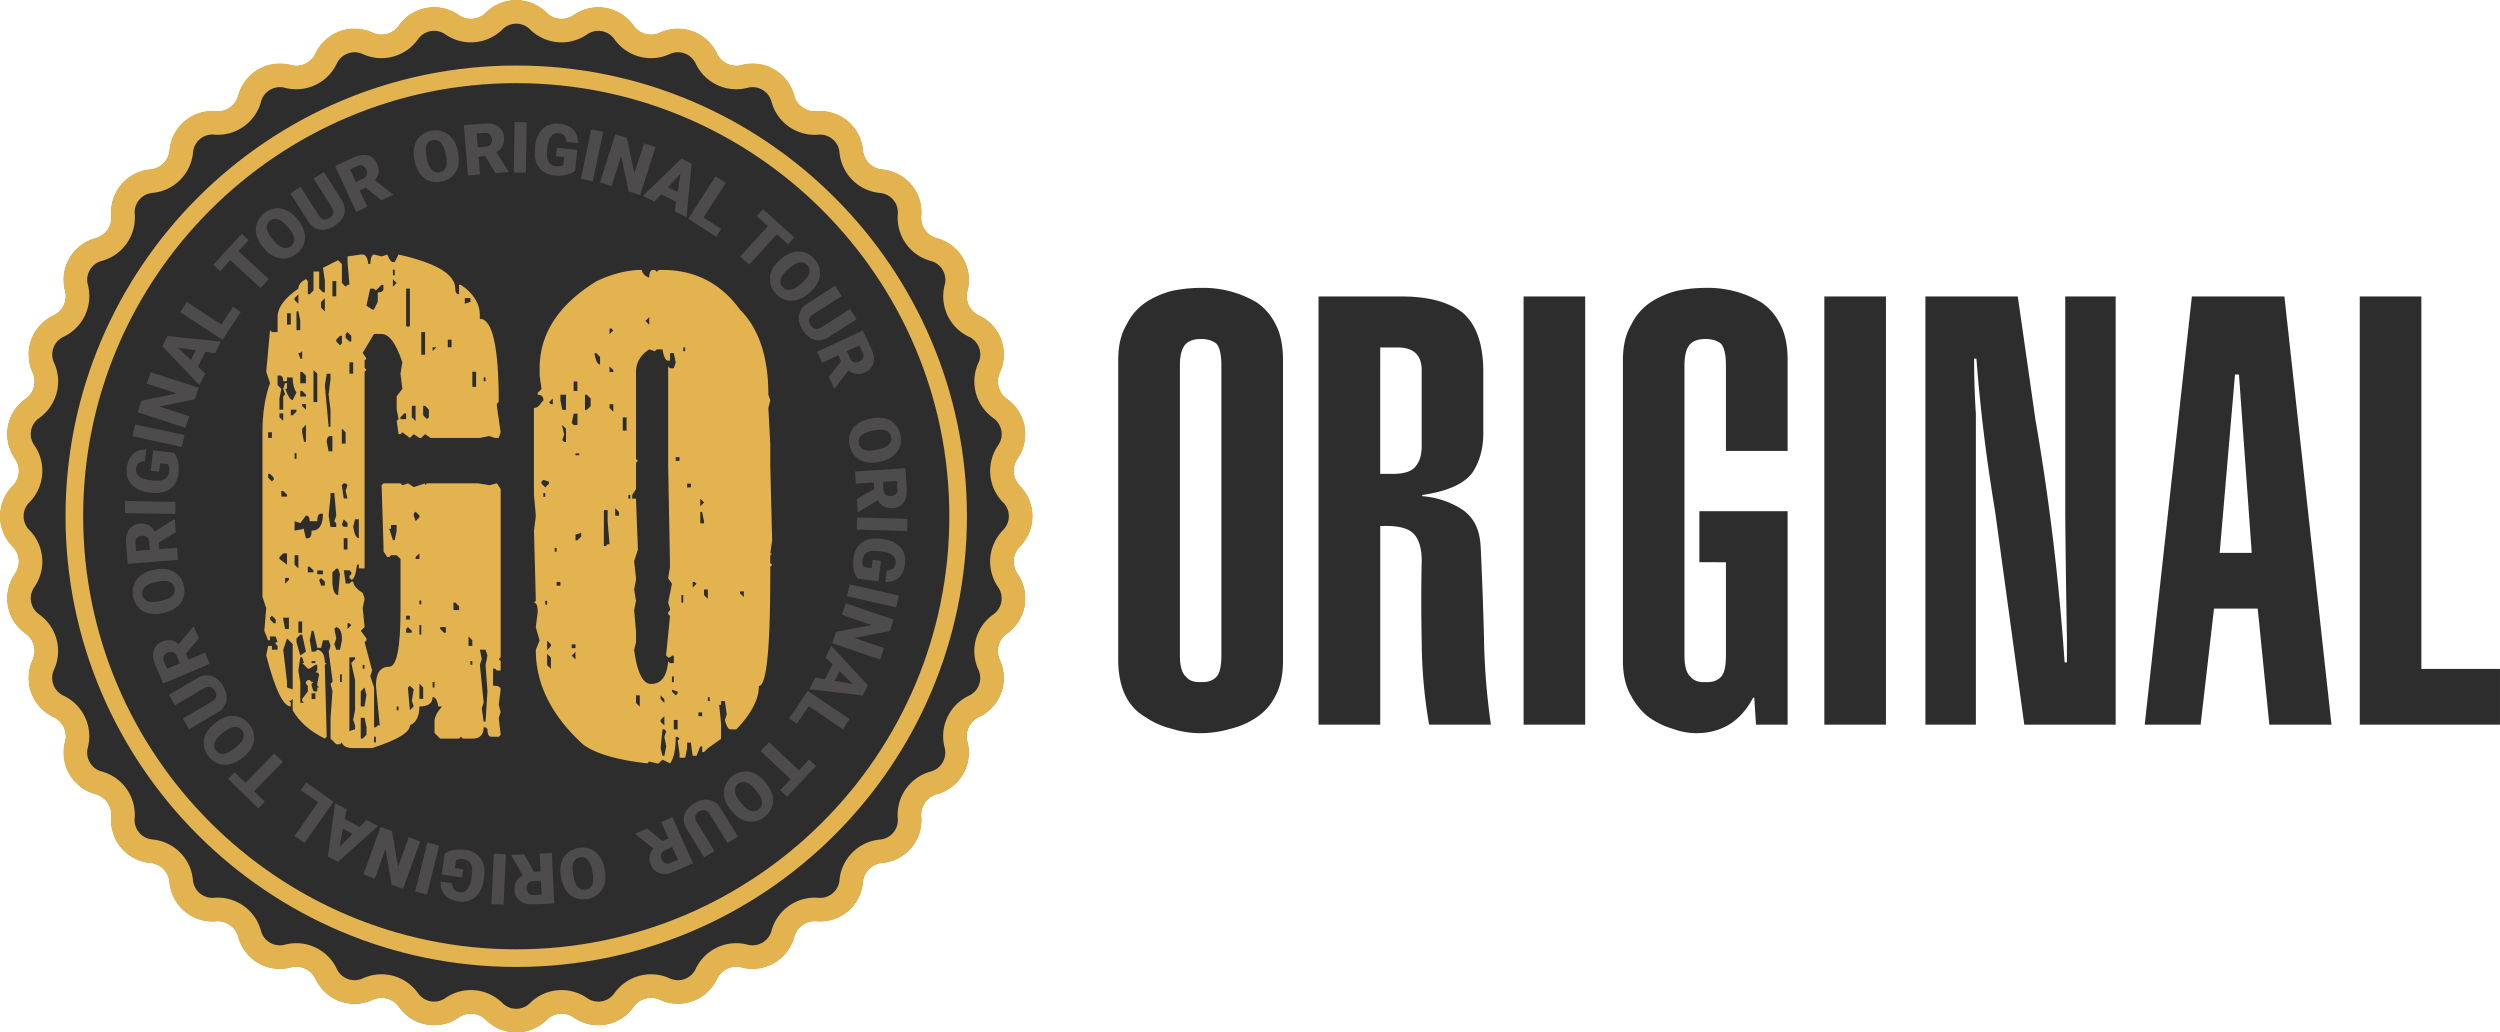 <svg id="Livello_1" data-name="Livello 1" xmlns="http://www.w3.org/2000/svg" viewBox="0 0 1795.52 741.52"><defs><style>.cls-1,.cls-2,.cls-6{fill:#2d2d2d;}.cls-1,.cls-2{fill-rule:evenodd;}.cls-2,.cls-3{stroke:#e2b34f;stroke-miterlimit:10;}.cls-2{stroke-width:17px;}.cls-3{fill:#66706d;stroke-width:7px;}.cls-4{fill:#4d4b4b;}.cls-5{fill:#e2b34f;}</style></defs><path class="cls-1" d="M656.56,146.72a16,16,0,0,0,9.72,4.48A30.76,30.76,0,0,1,694,184.14a15.47,15.47,0,0,0,11.55,16.47,30.75,30.75,0,0,1,21.62,37.23,16.16,16.16,0,0,0,.91,10.7,15.9,15.9,0,0,0,7.64,7.54,30.75,30.75,0,0,1,14.79,40.46,15.91,15.91,0,0,0-1,10.7,16.12,16.12,0,0,0,6.2,8.77,30.76,30.76,0,0,1,7.48,42.41A15.5,15.5,0,0,0,765,378.48a30.69,30.69,0,0,1,0,43,15.55,15.55,0,0,0-1.74,20.07A30.78,30.78,0,0,1,755.75,484a15.56,15.56,0,0,0-5.26,19.48,30.71,30.71,0,0,1-14.78,40.45,15.94,15.94,0,0,0-7.64,7.54,16.16,16.16,0,0,0-.91,10.7,30.75,30.75,0,0,1-21.62,37.23A15.49,15.49,0,0,0,694,615.85a30.78,30.78,0,0,1-27.68,32.95A15.51,15.51,0,0,0,652.06,663a30.76,30.76,0,0,1-32.94,27.7,15.46,15.46,0,0,0-16.47,11.56,30.79,30.79,0,0,1-37.24,21.61,15.46,15.46,0,0,0-18.23,8.55,30.79,30.79,0,0,1-40.44,14.79,15.52,15.52,0,0,0-19.47,5.24A30.83,30.83,0,0,1,444.84,760a15.51,15.51,0,0,0-20.06,1.74,30.73,30.73,0,0,1-43,0,15.55,15.55,0,0,0-20.07-1.76,30.8,30.8,0,0,1-42.42-7.45,15.54,15.54,0,0,0-19.46-5.26,30.78,30.78,0,0,1-40.46-14.78,15.48,15.48,0,0,0-18.24-8.55,30.78,30.78,0,0,1-37.25-21.59,15.41,15.41,0,0,0-16.45-11.58A30.77,30.77,0,0,1,154.47,663a15.52,15.52,0,0,0-14.23-14.23,30.8,30.8,0,0,1-27.7-32.95A15.48,15.48,0,0,0,101,599.38a30.72,30.72,0,0,1-21.59-37.22,16.19,16.19,0,0,0-.92-10.71,16,16,0,0,0-7.64-7.54A30.75,30.75,0,0,1,56,503.46,15.57,15.57,0,0,0,50.8,484a30.72,30.72,0,0,1-7.47-42.41,15.52,15.52,0,0,0-1.74-20.05,30.73,30.73,0,0,1,0-43,15.52,15.52,0,0,0,1.76-20.07A30.74,30.74,0,0,1,50.78,316,15.53,15.53,0,0,0,56,296.55a30.75,30.75,0,0,1,14.78-40.46,15.54,15.54,0,0,0,8.56-18.24A30.71,30.71,0,0,1,101,200.62a15.48,15.48,0,0,0,11.57-16.48,30.74,30.74,0,0,1,27.7-32.94A15.49,15.49,0,0,0,154.47,137a30.77,30.77,0,0,1,32.95-27.69,15.39,15.39,0,0,0,16.45-11.57,30.77,30.77,0,0,1,37.23-21.6,15.51,15.51,0,0,0,18.26-8.55,30.76,30.76,0,0,1,40.45-14.8,15.47,15.47,0,0,0,19.45-5.24,30.78,30.78,0,0,1,42.42-7.47,15.52,15.52,0,0,0,20.07-1.74,30.76,30.76,0,0,1,43,0,15.53,15.53,0,0,0,20.06,1.77,30.74,30.74,0,0,1,42.41,7.45,15.53,15.53,0,0,0,19.47,5.25,30.77,30.77,0,0,1,40.46,14.78,15.48,15.48,0,0,0,18.23,8.56A30.75,30.75,0,0,1,602.65,97.7a15.45,15.45,0,0,0,16.47,11.58A30.75,30.75,0,0,1,652.06,137,16,16,0,0,0,656.56,146.72Z" transform="translate(-32.5 -29.24)"/><path class="cls-2" d="M752.19,430.51a24.42,24.42,0,0,1,7-14.84,22.5,22.5,0,0,0,0-31.35,23.71,23.71,0,0,1-2.65-30.65,22.56,22.56,0,0,0-5.46-30.91,23.74,23.74,0,0,1-8-29.72,22.52,22.52,0,0,0-10.78-29.49,23.65,23.65,0,0,1-13-27.85,22.58,22.58,0,0,0-15.76-27.15A23.68,23.68,0,0,1,685.8,183.4a22.54,22.54,0,0,0-20.18-24,23.65,23.65,0,0,1-21.74-21.73,22.54,22.54,0,0,0-24-20.19,23.64,23.64,0,0,1-25.15-17.68A22.56,22.56,0,0,0,567.56,84,23.73,23.73,0,0,1,539.71,71a22.57,22.57,0,0,0-29.48-10.78,23.73,23.73,0,0,1-29.72-8,22.58,22.58,0,0,0-30.92-5.45,23.73,23.73,0,0,1-30.65-2.66,22.51,22.51,0,0,0-31.36,0,23.73,23.73,0,0,1-30.65,2.66A22.57,22.57,0,0,0,326,52.21a23.72,23.72,0,0,1-29.71,8A22.6,22.6,0,0,0,266.82,71,23.71,23.71,0,0,1,239,84a22.55,22.55,0,0,0-27.15,15.74,23.66,23.66,0,0,1-25.15,17.68,22.54,22.54,0,0,0-24,20.19,23.65,23.65,0,0,1-21.75,21.73,22.55,22.55,0,0,0-20.17,24,23.73,23.73,0,0,1-17.69,25.15A22.55,22.55,0,0,0,87.31,235.7a23.73,23.73,0,0,1-13.07,27.85A22.57,22.57,0,0,0,63.47,293a23.74,23.74,0,0,1-8,29.72A22.53,22.53,0,0,0,50,353.67a23.68,23.68,0,0,1-2.69,30.65,22.52,22.52,0,0,0,0,31.35A23.7,23.7,0,0,1,50,446.33a22.52,22.52,0,0,0,5.44,30.91,23.74,23.74,0,0,1,8,29.71,22.59,22.59,0,0,0,10.77,29.5,23.71,23.71,0,0,1,13.07,27.84,22.54,22.54,0,0,0,15.74,27.15,23.73,23.73,0,0,1,17.69,25.16,22.54,22.54,0,0,0,20.17,24,23.65,23.65,0,0,1,21.75,21.74,22.52,22.52,0,0,0,24,20.18,23.68,23.68,0,0,1,25.15,17.69A22.57,22.57,0,0,0,239,716,23.67,23.67,0,0,1,266.82,729a22.58,22.58,0,0,0,29.49,10.77,23.75,23.75,0,0,1,29.71,8,22.56,22.56,0,0,0,30.91,5.46,23.69,23.69,0,0,1,30.65,2.66,22.48,22.48,0,0,0,31.36,0,23.7,23.7,0,0,1,30.65-2.66,22.57,22.57,0,0,0,30.92-5.46,23.76,23.76,0,0,1,29.72-8A22.56,22.56,0,0,0,539.71,729,23.68,23.68,0,0,1,567.56,716a22.58,22.58,0,0,0,27.16-15.75,23.66,23.66,0,0,1,25.15-17.69,22.52,22.52,0,0,0,24-20.18,23.65,23.65,0,0,1,21.74-21.74,22.54,22.54,0,0,0,20.18-24,23.68,23.68,0,0,1,17.69-25.16,22.57,22.57,0,0,0,15.76-27.15,23.63,23.63,0,0,1,13-27.84A22.53,22.53,0,0,0,743.06,507a23.74,23.74,0,0,1,8-29.71,22.55,22.55,0,0,0,5.46-30.91A24.31,24.31,0,0,1,752.19,430.51Z" transform="translate(-32.5 -29.24)"/><path class="cls-3" d="M403.27,720.21C226.71,720.21,83.06,576.55,83.06,400S226.71,79.8,403.27,79.8,723.46,223.45,723.46,400,579.83,720.21,403.27,720.21Zm0-634.75C229.83,85.46,88.73,226.56,88.73,400S229.82,714.55,403.27,714.55,717.82,573.46,717.82,400,576.72,85.46,403.27,85.46Z" transform="translate(-32.5 -29.24)"/><path class="cls-4" d="M361.46,138.69a21.48,21.48,0,0,1,.13,9.59,14.55,14.55,0,0,1-4.09,7.35,15.59,15.59,0,0,1-7.58,4,15.88,15.88,0,0,1-8.49-.29,14.54,14.54,0,0,1-6.78-4.73,20.93,20.93,0,0,1-4-8.41l-.44-2a21.54,21.54,0,0,1-.14-9.6,14.5,14.5,0,0,1,4.1-7.35,15.7,15.7,0,0,1,7.63-4,15.54,15.54,0,0,1,8.5.35,14.71,14.71,0,0,1,6.83,4.87,20.79,20.79,0,0,1,4,8.61Zm-9,.45q-1.18-5.28-3.55-7.62a5.79,5.79,0,0,0-5.65-1.61q-6.42,1.43-4.64,11.14l.56,2.6q1.15,5.21,3.5,7.62a5.81,5.81,0,0,0,5.75,1.65,5.73,5.73,0,0,0,4.38-3.86c.75-2.09.76-4.85,0-8.29Z" transform="translate(-32.5 -29.24)"/><path class="cls-4" d="M380.94,141.37l-4.71.39,1.07,12.78-8.71.74-3-36.13,14.22-1.2q6.42-.54,10.29,2a9.72,9.72,0,0,1,4.3,7.76,11.76,11.76,0,0,1-1,6.37,10.9,10.9,0,0,1-4.44,4.42l8.77,13.95,0,.37-9.33.79Zm-5.28-6.3,5.51-.47a5,5,0,0,0,3.62-1.62,5,5,0,0,0,.95-3.75,5.13,5.13,0,0,0-1.57-3.56,4.91,4.91,0,0,0-3.84-1l-5.51.46Z" transform="translate(-32.5 -29.24)"/><path class="cls-4" d="M410.19,153.32l-8.71-.14.58-36.25,8.72.14Z" transform="translate(-32.5 -29.24)"/><path class="cls-4" d="M445.51,151.86a14,14,0,0,1-6.26,2.95,25.27,25.27,0,0,1-8.62.44q-7.08-.76-10.84-5.56c-2.5-3.2-3.58-7.38-3.21-12.55l.31-3.12a21.57,21.57,0,0,1,2.9-9.09,13.92,13.92,0,0,1,6-5.53,15.2,15.2,0,0,1,8.34-1.26q6.74.73,10.12,4.22t3.34,9.67l-8.36-.91a6.88,6.88,0,0,0-1.47-4.52,6.23,6.23,0,0,0-4.06-1.74,5.71,5.71,0,0,0-5.36,2.22q-2.08,2.58-2.67,7.72l-.23,2.18q-.6,5.4,1,8.31a6.54,6.54,0,0,0,5.51,3.34,7.29,7.29,0,0,0,5.21-1l.61-5.59-6-.66.65-6,14.73,1.61Z" transform="translate(-32.5 -29.24)"/><path class="cls-4" d="M458.23,159.4l-8.53-1.8,7.48-35.48,8.53,1.8Z" transform="translate(-32.5 -29.24)"/><path class="cls-4" d="M492.24,169.41,484,166.77l-5.38-25.41-6.86,21.49-8.33-2.66,11-34.53,8.32,2.66,5.35,25.39L495,132.22l8.3,2.65Z" transform="translate(-32.5 -29.24)"/><path class="cls-4" d="M518.14,174.09l-10.78-5.22-4.83,5.19L494.12,170l27.78-26.84,7.39,3.58-3.74,38.47-8.45-4.09Zm-5.95-10.38,7,3.4,2-13Z" transform="translate(-32.5 -29.24)"/><path class="cls-4" d="M537.74,185.44l12.77,8.26-3.65,5.65-20.11-13,19.69-30.44,7.34,4.75Z" transform="translate(-32.5 -29.24)"/><path class="cls-4" d="M598.49,204.76l-8.06-7.3-19.81,21.88-6.48-5.87L584,191.6,576,184.43l4.52-5L603,199.76Z" transform="translate(-32.5 -29.24)"/><path class="cls-4" d="M613.14,240.11a21.46,21.46,0,0,1-8.42,4.59,14.48,14.48,0,0,1-8.41-.18,15.52,15.52,0,0,1-7-4.85,15.82,15.82,0,0,1-3.71-7.64,14.44,14.44,0,0,1,1-8.2,20.74,20.74,0,0,1,5.55-7.5l1.55-1.32a21.43,21.43,0,0,1,8.43-4.61,14.52,14.52,0,0,1,8.42.18,15.67,15.67,0,0,1,7.07,4.89,15.49,15.49,0,0,1,3.66,7.67,14.8,14.8,0,0,1-1.1,8.32,20.78,20.78,0,0,1-5.75,7.56Zm-4.61-7.75c2.74-2.34,4.44-4.57,5.08-6.7a5.8,5.8,0,0,0-1.22-5.75q-4.27-5-12,1.11l-2,1.71q-4.05,3.45-5.09,6.66a5.77,5.77,0,0,0,1.23,5.85,5.7,5.7,0,0,0,5.45,2.06c2.21-.3,4.65-1.59,7.34-3.86Z" transform="translate(-32.5 -29.24)"/><path class="cls-4" d="M647.7,258.52l-20,12.81a13.65,13.65,0,0,1-6.81,2.32,11.15,11.15,0,0,1-6.44-1.72,17.28,17.28,0,0,1-5.4-5.57q-3.59-5.57-2.74-10.63a12.24,12.24,0,0,1,5.83-8.35l20.13-12.91,4.74,7.41-20.27,13q-4.93,3.35-2,7.87a5.35,5.35,0,0,0,3.47,2.65c1.34.24,3-.24,4.84-1.45L643,251.16Z" transform="translate(-32.5 -29.24)"/><path class="cls-4" d="M636.57,288.66l-2-4.28L623,289.81l-3.7-7.92,32.84-15.35,6,12.92q2.75,5.85,1.68,10.35a9.69,9.69,0,0,1-5.78,6.72,11.76,11.76,0,0,1-6.33,1.26,10.88,10.88,0,0,1-5.68-2.63l-10,13.06-.34.16-4-8.49Zm4.09-7.13,2.34,5a5,5,0,0,0,2.77,2.84,6,6,0,0,0,6.65-3.12,4.94,4.94,0,0,0-.38-3.95l-2.34-5Z" transform="translate(-32.5 -29.24)"/><path class="cls-4" d="M663.32,361.05a21.19,21.19,0,0,1-9.59-.06,14.52,14.52,0,0,1-7.27-4.22,15.59,15.59,0,0,1-3.81-7.65,15.8,15.8,0,0,1,.45-8.48A14.48,14.48,0,0,1,648,334a20.62,20.62,0,0,1,8.49-3.87l2-.41a21.53,21.53,0,0,1,9.6,0,14.52,14.52,0,0,1,7.28,4.24,15.74,15.74,0,0,1,3.83,7.7,15.56,15.56,0,0,1-.51,8.49,14.69,14.69,0,0,1-5,6.74,20.77,20.77,0,0,1-8.68,3.84Zm-.28-9c3.53-.72,6.09-1.85,7.68-3.41a5.8,5.8,0,0,0,1.72-5.62q-1.32-6.43-11.05-4.84l-2.62.5q-5.22,1.06-7.67,3.37a6.14,6.14,0,0,0,2,10.16c2.08.8,4.84.85,8.29.17Z" transform="translate(-32.5 -29.24)"/><path class="cls-4" d="M660.28,380.48l-.31-4.72-12.8.84-.57-8.72,36.18-2.38.94,14.24q.42,6.43-2.2,10.25a9.67,9.67,0,0,1-7.83,4.16,11.81,11.81,0,0,1-6.35-1.12,10.92,10.92,0,0,1-4.34-4.52L648.89,397l-.37,0-.62-9.34Zm6.4-5.16.36,5.52a5,5,0,0,0,1.56,3.65,5,5,0,0,0,3.73,1,5.12,5.12,0,0,0,3.59-1.5,5,5,0,0,0,1.09-3.82l-.37-5.52Z" transform="translate(-32.5 -29.24)"/><path class="cls-4" d="M647.82,409.58l.25-8.71,36.24,1.05-.25,8.71Z" transform="translate(-32.5 -29.24)"/><path class="cls-4" d="M648.6,444.83a14,14,0,0,1-2.83-6.31,25.42,25.42,0,0,1-.28-8.62q.9-7.06,5.76-10.74t12.61-3l3.11.37a21.55,21.55,0,0,1,9,3.06,14.12,14.12,0,0,1,5.42,6.15,15.42,15.42,0,0,1,1.1,8.37q-.85,6.72-4.41,10t-9.73,3.16l1.07-8.35a6.86,6.86,0,0,0,4.54-1.37,6.29,6.29,0,0,0,1.82-4,5.7,5.7,0,0,0-2.12-5.39q-2.54-2.13-7.68-2.81l-2.17-.28q-5.39-.69-8.32.81c-2,1-3.11,2.81-3.45,5.44a7.34,7.34,0,0,0,.86,5.23l5.59.72.77-6,6,.76-1.88,14.7Z" transform="translate(-32.5 -29.24)"/><path class="cls-4" d="M640.83,457.41l2-8.49,35.33,8.13-2,8.5Z" transform="translate(-32.5 -29.24)"/><path class="cls-4" d="M630.18,491.24,633,483l25.5-4.9-21.36-7.27,2.81-8.27,34.33,11.68-2.82,8.27L646,487.4l21.36,7.27-2.81,8.25Z" transform="translate(-32.5 -29.24)"/><path class="cls-4" d="M625,517.06l5.42-10.68-5.09-4.93,4.22-8.33,26.31,28.27-3.72,7.33-38.39-4.47,4.25-8.37Zm10.49-5.76L632,518.25l13,2.21Z" transform="translate(-32.5 -29.24)"/><path class="cls-4" d="M613.3,536.43l-8.5,12.62-5.57-3.76,13.38-19.86,30.07,20.25-4.88,7.25Z" transform="translate(-32.5 -29.24)"/><path class="cls-4" d="M592.87,596.81l7.45-7.93-21.51-20.21,6-6.37,21.51,20.2,7.31-7.78,4.92,4.62-20.75,22.09Z" transform="translate(-32.5 -29.24)"/><path class="cls-4" d="M557.26,610.8a21.33,21.33,0,0,1-4.44-8.5,14.62,14.62,0,0,1,.33-8.41,15.64,15.64,0,0,1,5-6.94,15.82,15.82,0,0,1,7.71-3.57,14.52,14.52,0,0,1,8.18,1.16,20.83,20.83,0,0,1,7.4,5.69l1.29,1.58a21.49,21.49,0,0,1,4.46,8.51,14.46,14.46,0,0,1-.35,8.41,15.62,15.62,0,0,1-5,7,15.41,15.41,0,0,1-7.74,3.52,14.8,14.8,0,0,1-8.3-1.25,20.84,20.84,0,0,1-7.45-5.89Zm7.83-4.46q3.43,4.17,6.6,5.19a5.81,5.81,0,0,0,5.78-1.11q5.07-4.17-.89-12l-1.67-2.07c-2.26-2.75-4.44-4.49-6.57-5.22a6.15,6.15,0,0,0-8,6.54q.41,3.32,3.73,7.41Z" transform="translate(-32.5 -29.24)"/><path class="cls-4" d="M538.21,645,525.77,624.8a13.56,13.56,0,0,1-2.19-6.85,11.11,11.11,0,0,1,1.84-6.41,17.4,17.4,0,0,1,5.66-5.3q5.64-3.47,10.69-2.54a12.27,12.27,0,0,1,8.24,6l12.53,20.36-7.49,4.6-12.62-20.51q-3.24-5-7.82-2.17a5.33,5.33,0,0,0-2.72,3.43q-.4,2,1.36,4.86l12.4,20.17Z" transform="translate(-32.5 -29.24)"/><path class="cls-4" d="M508.29,633.32l4.32-1.92-5.22-11.72,8-3.56,14.74,33.13-13,5.8q-5.88,2.63-10.37,1.49a9.7,9.7,0,0,1-6.61-5.91,11.71,11.71,0,0,1-1.15-6.35,10.86,10.86,0,0,1,2.74-5.63l-12.87-10.3-.15-.34,8.55-3.81Zm7.05,4.22-5.05,2.25a4.93,4.93,0,0,0-2.89,2.72,5,5,0,0,0,.34,3.85,5.12,5.12,0,0,0,2.65,2.85,4.92,4.92,0,0,0,4-.3l5-2.25Z" transform="translate(-32.5 -29.24)"/><path class="cls-4" d="M435.38,658.72a21.34,21.34,0,0,1,.24-9.59,14.55,14.55,0,0,1,4.36-7.19,15.58,15.58,0,0,1,7.72-3.66,15.82,15.82,0,0,1,8.47.6,14.58,14.58,0,0,1,6.6,5,20.78,20.78,0,0,1,3.71,8.56l.37,2a21.53,21.53,0,0,1-.22,9.6,14.59,14.59,0,0,1-4.37,7.2,16.6,16.6,0,0,1-16.25,3,14.76,14.76,0,0,1-6.65-5.12,20.92,20.92,0,0,1-3.68-8.76Zm9-.11q1,5.31,3.26,7.74a5.78,5.78,0,0,0,5.59,1.82q6.47-1.18,5.05-10.95l-.46-2.63q-1-5.24-3.22-7.74a5.79,5.79,0,0,0-5.69-1.86,5.72,5.72,0,0,0-4.51,3.69q-1.25,3.09-.32,8.29Z" transform="translate(-32.5 -29.24)"/><path class="cls-4" d="M416,655.32l4.73-.22-.61-12.81,8.73-.41,1.71,36.21-14.25.68q-6.45.3-10.21-2.38a9.7,9.7,0,0,1-4-7.91,11.75,11.75,0,0,1,1.23-6.33,10.8,10.8,0,0,1,4.6-4.25l-8.25-14.27,0-.37,9.35-.45Zm5,6.5-5.52.26a4.92,4.92,0,0,0-3.68,1.48,5.07,5.07,0,0,0-1.09,3.72,5.13,5.13,0,0,0,1.45,3.61,4.89,4.89,0,0,0,3.79,1.16l5.52-.26Z" transform="translate(-32.5 -29.24)"/><path class="cls-4" d="M387.17,642.33l8.7.41L394.16,679l-8.7-.42Z" transform="translate(-32.5 -29.24)"/><path class="cls-4" d="M351.9,642.46a14,14,0,0,1,6.36-2.72,25.37,25.37,0,0,1,8.63-.12q7,1,10.63,6t2.75,12.66l-.43,3.11a21.74,21.74,0,0,1-3.23,9,14.08,14.08,0,0,1-6.26,5.3,15.29,15.29,0,0,1-8.38,1q-6.71-1-10-4.6c-2.17-2.4-3.16-5.67-3-9.78l8.33,1.22a6.89,6.89,0,0,0,1.29,4.57,6.3,6.3,0,0,0,4,1.89,5.68,5.68,0,0,0,5.43-2c1.46-1.67,2.44-4.21,3-7.62l.32-2.17q.78-5.37-.66-8.34a6.54,6.54,0,0,0-5.38-3.54,7.32,7.32,0,0,0-5.24.76l-.82,5.57,6,.88-.87,5.94-14.66-2.15Z" transform="translate(-32.5 -29.24)"/><path class="cls-4" d="M339.46,634.45l8.46,2.12-8.8,35.17-8.45-2.11Z" transform="translate(-32.5 -29.24)"/><path class="cls-4" d="M305.85,623.17l8.17,3,4.42,25.59,7.67-21.22,8.22,3L322,667.56l-8.22-3L309.39,639l-7.67,21.22-8.19-3Z" transform="translate(-32.5 -29.24)"/><path class="cls-4" d="M280.13,617.52l10.58,5.62,5-5,8.24,4.38L275.23,648.3,268,644.45l5.18-38.31,8.29,4.41Zm5.57,10.6-6.88-3.66-2.45,12.94Z" transform="translate(-32.5 -29.24)"/><path class="cls-4" d="M261,605.47l-12.46-8.74,3.86-5.5L272,605,251.2,634.67l-7.16-5Z" transform="translate(-32.5 -29.24)"/><path class="cls-4" d="M201,583.89l7.79,7.6,20.6-21.13,6.26,6.1L215,597.59l7.65,7.46L218,609.88l-21.7-21.16Z" transform="translate(-32.5 -29.24)"/><path class="cls-4" d="M187.65,548.05a21.35,21.35,0,0,1,8.59-4.28,14.57,14.57,0,0,1,8.4.48,15.67,15.67,0,0,1,6.85,5.11,15.89,15.89,0,0,1,3.42,7.77,14.42,14.42,0,0,1-1.31,8.16,20.69,20.69,0,0,1-5.82,7.29l-1.6,1.27a21.5,21.5,0,0,1-8.59,4.29,14.53,14.53,0,0,1-8.41-.49,15.74,15.74,0,0,1-6.89-5.15,15.49,15.49,0,0,1-3.37-7.8,14.74,14.74,0,0,1,1.41-8.28,20.68,20.68,0,0,1,6-7.34ZM192,556c-2.83,2.24-4.6,4.4-5.32,6.51a5.79,5.79,0,0,0,1,5.79q4.08,5.16,12.05-.67l2.1-1.63q4.19-3.3,5.34-6.47a5.79,5.79,0,0,0-1-5.9,5.72,5.72,0,0,0-5.37-2.26q-3.31.34-7.48,3.6Z" transform="translate(-32.5 -29.24)"/><path class="cls-4" d="M153.79,528.34l20.45-12.06a13.63,13.63,0,0,1,6.89-2.06,11.07,11.07,0,0,1,6.37,2,17.23,17.23,0,0,1,5.19,5.76q3.36,5.7,2.34,10.73a12.26,12.26,0,0,1-6.14,8.13L168.3,552.94l-4.46-7.57,20.74-12.23q5.05-3.15,2.32-7.79a5.41,5.41,0,0,0-3.38-2.78q-2-.44-4.89,1.27l-20.4,12Z" transform="translate(-32.5 -29.24)"/><path class="cls-4" d="M166.05,498.65l1.84,4.35,11.81-5,3.41,8.05-33.4,14.12L144.15,507q-2.51-5.94-1.29-10.41a9.67,9.67,0,0,1,6-6.49,11.65,11.65,0,0,1,6.37-1,10.81,10.81,0,0,1,5.58,2.84l10.54-12.67.34-.15,3.65,8.63Zm-4.35,7-2.16-5.09a4.93,4.93,0,0,0-2.66-2.94,5.95,5.95,0,0,0-6.76,2.87,4.92,4.92,0,0,0,.23,4l2.15,5.09Z" transform="translate(-32.5 -29.24)"/><path class="cls-4" d="M143.69,438.36a21.48,21.48,0,0,1,9.6-.07,14.5,14.5,0,0,1,7.33,4.13,15.58,15.58,0,0,1,3.9,7.6,15.82,15.82,0,0,1-.34,8.48,14.57,14.57,0,0,1-4.76,6.76,20.86,20.86,0,0,1-8.44,4l-2,.43a21.5,21.5,0,0,1-9.6.09,14.47,14.47,0,0,1-7.33-4.15,16.56,16.56,0,0,1-3.53-16.14,14.84,14.84,0,0,1,4.91-6.81,20.87,20.87,0,0,1,8.63-4Zm.4,9q-5.28,1.14-7.63,3.5a5.77,5.77,0,0,0-1.64,5.64q1.38,6.44,11.11,4.7l2.6-.54c3.48-.75,6-1.9,7.64-3.46a5.8,5.8,0,0,0,1.68-5.74,5.73,5.73,0,0,0-3.83-4.4c-2.09-.77-4.85-.79-8.3-.06Z" transform="translate(-32.5 -29.24)"/><path class="cls-4" d="M146.48,418.89l.38,4.72,12.78-1,.69,8.72-36.15,2.84-1.12-14.23q-.51-6.42,2.06-10.28a9.7,9.7,0,0,1,7.78-4.25,11.75,11.75,0,0,1,6.37,1,10.9,10.9,0,0,1,4.39,4.46l14-8.69.38,0,.73,9.34Zm-6.33,5.24-.43-5.51a5,5,0,0,0-1.6-3.63,5.95,5.95,0,0,0-7.32.59,4.94,4.94,0,0,0-1,3.82l.44,5.52Z" transform="translate(-32.5 -29.24)"/><path class="cls-4" d="M158.58,389.66l-.14,8.72-36.26-.59.15-8.71Z" transform="translate(-32.5 -29.24)"/><path class="cls-4" d="M157.34,354.37a13.87,13.87,0,0,1,2.92,6.27,25.57,25.57,0,0,1,.39,8.62q-.81,7.08-5.63,10.81t-12.57,3.14l-3.12-.33a21.64,21.64,0,0,1-9.07-2.95,14,14,0,0,1-5.49-6.08,15.24,15.24,0,0,1-1.21-8.35q.76-6.72,4.28-10.1t9.68-3.28l-1,8.36a6.85,6.85,0,0,0-4.53,1.44,6.27,6.27,0,0,0-1.77,4.05,5.71,5.71,0,0,0,2.19,5.37q2.56,2.1,7.71,2.71l2.18.25c3.59.42,6.37.11,8.31-.91s3.07-2.85,3.38-5.49a7.34,7.34,0,0,0-.93-5.22l-5.59-.64-.7,6-6-.68,1.69-14.72Z" transform="translate(-32.5 -29.24)"/><path class="cls-4" d="M165,341.71l-1.85,8.51-35.44-7.67,1.85-8.52Z" transform="translate(-32.5 -29.24)"/><path class="cls-4" d="M175.16,307.75l-2.7,8.26L147,321.24l21.45,7-2.71,8.31L131.3,325.31,134,317l25.42-5.21-21.45-7,2.7-8.28Z" transform="translate(-32.5 -29.24)"/><path class="cls-4" d="M180,281.87l-5.28,10.75,5.15,4.87-4.12,8.38-26.67-27.93,3.62-7.37,38.45,4L187,283Zm-10.42,5.9,3.44-7-13-2Z" transform="translate(-32.5 -29.24)"/><path class="cls-4" d="M191.44,262.35l8.33-12.73,5.63,3.69-13.13,20-30.33-19.87,4.79-7.31Z" transform="translate(-32.5 -29.24)"/><path class="cls-4" d="M211.12,201.69l-7.35,8,21.77,19.92-5.91,6.45-21.76-19.93L190.66,224l-5-4.55,20.46-22.36Z" transform="translate(-32.5 -29.24)"/><path class="cls-4" d="M246.53,187.26a21.45,21.45,0,0,1,4.54,8.44,14.55,14.55,0,0,1-.22,8.41,15.58,15.58,0,0,1-4.89,7,15.79,15.79,0,0,1-7.66,3.66,14.45,14.45,0,0,1-8.2-1.05,20.89,20.89,0,0,1-7.47-5.59l-1.31-1.56a21.49,21.49,0,0,1-4.56-8.45,14.43,14.43,0,0,1,.23-8.42A16.57,16.57,0,0,1,229.61,179a14.8,14.8,0,0,1,8.31,1.15,20.92,20.92,0,0,1,7.53,5.79Zm-7.78,4.56c-2.32-2.75-4.55-4.46-6.67-5.11a5.8,5.8,0,0,0-5.76,1.19q-5,4.23,1.05,12l1.69,2.05q3.44,4.08,6.64,5.13a6.15,6.15,0,0,0,8-6.64c-.3-2.21-1.57-4.66-3.83-7.36Z" transform="translate(-32.5 -29.24)"/><path class="cls-4" d="M265.14,152.8l12.7,20a13.68,13.68,0,0,1,2.28,6.82,11.17,11.17,0,0,1-1.76,6.44,17.37,17.37,0,0,1-5.59,5.36q-5.61,3.56-10.66,2.68a12.28,12.28,0,0,1-8.32-5.87L241,168.08l7.43-4.7,12.88,20.34q3.3,5,7.85,2.07a5.31,5.31,0,0,0,2.67-3.46c.25-1.34-.22-3-1.42-4.85l-12.66-20Z" transform="translate(-32.5 -29.24)"/><path class="cls-4" d="M295.21,164.11l-4.3,2,5.37,11.64-7.94,3.66-15.17-32.93,13-6c3.9-1.8,7.36-2.34,10.35-1.62a9.71,9.71,0,0,1,6.69,5.82A11.84,11.84,0,0,1,304.4,153a10.79,10.79,0,0,1-2.67,5.67l13,10.13.16.34-8.5,3.92ZM288.1,160l5-2.31a5,5,0,0,0,2.85-2.76,5.07,5.07,0,0,0-.38-3.85,5.14,5.14,0,0,0-2.7-2.81,4.88,4.88,0,0,0-3.95.35l-5,2.31Z" transform="translate(-32.5 -29.24)"/><path class="cls-5" d="M291.6,212.05H293c2.07,0,3.42,2.27,4.07,6.79h1.36c.26-4.52,1.16-6.79,2.72-6.79l5.43,1.36,4.07-1.36q2.13,5.43,4.08,5.43H316l2.72-5.43q40.74,9.12,40.74,24.45c0,2.71.9,4.07,2.72,4.07v-6.79h1.35q13.57,9.32,13.58,21.73v2.71q13.58,0,13.58,59.75l-1.36,1.36v1.36l2.72,19-1.36,4.08H388l-4.08-1.36-6.79,1.36h-35.3l-4.08-2.72-2.71,2.72H333.7l-4.08-2.72-2.71,2.72-5.43-4.08-1.36,1.36h-1.36l-1.36-9.51,1.36-1.35-1.36-6.79V313.9l4.08-5.43-1.36-10.87,1.36-8.14q-6.8-20.37-14.94-20.37h-5.43L293,282.67l2.71,4.07-1.35,1.36v5.43l1.35,1.36-1.35,1.36V437.48h-4.08v-2.72h-1.36c-.9,7.25-2.26,10.86-4.07,10.86l-1.36-1.35v-1.36l1.36-1.36v-1.36l-1.36-1.36h-4.07l1.36,9.51h2.71l1.36-1.36h1.36q0,3.69,6.79,8.15l1.36,4.07L293,466l1.36,13.58-2.72,2.72,4.07,5.43v1.36l-1.35,1.36,5.43,20.37-1.36,4.07,2.72,8.15v28.52h1.35l1.36-1.36h1.36l-2.72-28.52q0-13.57,9.51-13.58,8.14,0,8.15-40.74V430.69L317.4,428h-4.07L312,429.33h-1.36l-2.71-4.07v-4.08l-1.36-43.45,1.36-1.36h12.22l1.36,1.36,4.07-1.36,4.07,2.71,8.15-2.71v1.36l1.36-1.36H375.8l8.14,1.36,5.43-1.36,2.72,4.07V501.3l-1.36,1.36,1.36,1.36v6.79h-2.72L388,509.45h-1.36v12.22q5.43,0,5.43,2.72l-1.36,10.86,1.36,5.43-1.36,4.08L392.09,557l-1.36,1.36H385.3q-2.71,0-2.72-5.43l-1.35-1.36h-1.36q0,8.15-8.15,8.15h-6.79l-1.36-1.36-1.35,1.36H348.64l-4.08-4.08v-8.15q0-4.85,5.43-10.86h-2.71q-1-6.79-4.08-6.79,0,6.79-9.5,6.79,0,10.47-6.79,13.58,0,7.56-27.16,16.3H286.17q-7,0-8.15-4.08l-1.36,1.36H274l-4.08-4.07V544.76l1.36-19-1.36-5.44,1.36-1.35V517.6l-2.72-20.37,1.36-4.08-1.36-4.07h-4.07l-1.36,5.43h-2.71l-2.72-12.22h-1.36l-1.36,6.79,1.36,8.15H259l1.36-1.36q5.43.78,5.43,9.51h1.36l-1.36,1.35v1.36l1.36,50.25-1.36,1.36q-16.11-8-23.09-20.37v-8.15l-1.36,1.36H240l1.35,1.35v2.72q-8.15,0-17.65-36.67l1.36-6.79h2.71v2.72h4.08v-2.72l-1.36-1.35v-1.36h1.36l-1.36-4.08h-4.07v2.72h-1.36l-2.72-6.79L223.7,466,221,457.85V339.7q0-20.37,5.44-35.31l-2.72-8.14,2.72-29.88,1.35,1.36h4.08V256.86q0-10.08,14.94-20.36,0-4.08,5.43-6.79l1.36,1.35v9.51h1.35l2.72-2.72V224.27h4.07V236.5l2.72,2.71h1.36v-8.15l-1.36-9.5,10.86-5.43,2.72,2.71v13.58l2.72,2.72,1.35-1.36h1.36l-1.36-16.3v-4.07ZM225.06,339.7v4.08h2.71V339.7Zm0,29.88v2.71l2.71,2.72,1.36-1.36v-1.36l-2.71-2.71Zm2.71,101.85-1.35,1.35v1.36l2.71,2.72h1.36v-2.72ZM231.85,299v6.79l2.71,2.72-1.35,6.79v8.15h2.71V313.9l1.36-1.36-1.36-4.07,1.36-4.08h1.36v4.08h-1.36q3.1,8.14,5.43,8.15l2.72-5.44q-2.72-4.06-2.72-10.86h-4.07V303h-2.72q0-4.08-2.71-4.08Zm1.36,27.16v2.72l2.71,2.71v-5.43Zm0,103.21v1.36l5.43,4.07v-8.15h-2.72Zm1.35-47.53v4.07h4.08v-1.35l-2.72-2.72Zm1.36,91v1.36l1.36,6.79H240v-8.15Zm2.72,14.94-2.72,8.15L238.64,519V523l4.07,1.36V491.8Zm-1.36-43.45v4.07l2.72-2.72v-1.35Zm1.36-190.12v8.15h2.71v-8.15Zm2.71,69.26v4.07h1.36l2.72-2.72v-1.35Zm2.72-80.12v1.35l2.72,2.72v-6.79Zm0,111.35v4.07h1.36v-4.07Zm16.3,48.89h-5.44q0-4.08-2.71-4.08l-4.08,5.44-4.07-1.36v6.79l6.79-1.36v1.36l1.36,5.43h1.36q2.71,0,2.71-5.43,8.15,0,8.15-12.22h-1.36Q260.37,398.1,260.37,403.53ZM244.07,428v6.79l2.72,2.72V428Zm1.36-175.18v13.58h2.71v-6.79l-1.35-6.79Zm0,234.93v2.72l2.71,9.5,4.08-2.71L249.5,485h-1.36Zm1.36-205,1.35,4.07h1.36v-5.43l-1.36,1.36Zm0,192.83v8.15h2.71V475.5Zm1.35,25.8-1.35,9.51,1.35,8.15v14.93h2.72l-1.36-1.35v-1.36l4.08-5.43v-4.08l-1.36-1.36V519l1.36-1.36h1.35l1.36,1.36h1.36l-1.36,1.35v1.36l1.36,4.08h2.72V523h1.35l-1.35-1.36v-1.36l1.35-6.79-1.35-1.35H259l1.36-1.36v-4.08H259l-4.08,2.72h-1.35l-4.08-4.07h1.36l-1.36-4.08Zm0-205v8.14h4.08V299l-2.72-2.71Zm0,13.58v4.07h4.08v-1.36l-2.72-2.71Zm1.36,9.5v1.36l2.72,2.72v-4.08Zm0,17.66v2.71l1.36,6.79h1.36V334.27Zm4.08,99.13v4.07h4.07v-1.36l-2.72-2.71Zm2.71,67.9v1.36H259V504Zm0,23.08v4.08H259V527.1Zm1.36-232.21V318h2.72V297.6Zm2.72,143.94v2.72h4.07v-2.72Zm2.71,5.44-1.36,1.35,1.36,4.08h2.72V447Zm0-198.27v4.08l2.72,2.71v-9.5Zm4.08,51.6-1.36,8.15,2.71,29.88h1.36V323.41l-1.36-10.87,1.36-10.86V297.6Zm0,48.89,1.35,6.79h2.72V342.42h-1.36Q267.15,342.42,267.16,346.49Zm2.71,36.67v2.71l-1.36,13.58,1.36,8.15H274v-2.71l-1.36-1.36,1.36-4.08-1.36-16.29Zm1.36-152.1v10.87H274V231.06Zm0,209.13v8.15q.78,8.15,4.07,8.15l1.36-14.94-1.36-4.07H274ZM274,479.57l-1.36,1.36,1.36,6.79-1.36,4.08,1.36,4.07h2.71l1.36-6.79v-1.36Q278,480.75,274,479.57Zm0-206.41v1.36l2.71,2.72,1.36-1.36v-5.43h-1.36Zm2.71,240.36V519H278v-5.44ZM278,337v10.86h2.72V339.7Zm1.36,39.38L278,377.73l1.36,9.5h2.71l-1.35-5.43,1.35-4.07-1.35-1.36Zm0,25.8L278,406.24l1.36,1.36h2.71v-2.71Zm0,13.58v8.15h2.71v-8.15Zm2.71-148-1.35,1.36v2.71l2.71,2.72h1.36v-4.07Zm0,209.13v4.07l2.72-2.71-1.36-1.36Zm1.36-187.4v8.14h2.72v-8.14Zm0,211.84v53l4.08-1.35v-2.72l-1.36-4.07,1.36-6.79V517.6l-2.72-12.22,2.72-2.72V501.3Zm4.08-99.13-1.36,5.43q1.35,8.14,4.07,8.15V402.17Zm4.07,123.58v10.86h2.72l1.35-8.15L294.32,523Zm0,19V559.7H293l2.71-2.72v-5.43l-1.35-6.79Zm1.36-38v2.72h1.36v-2.72Zm9.5-268.88-1.35-1.35h-2.72l-2.72,12.22,4.08,2.71h1.36l2.71-5.43v-6.79q4.08,0,4.08-2.71v-2.72h-1.36Zm-1.35,320.49v4.07h1.35v-4.07Zm12.22-152.1V409H312l2.72,8.15H316l1.36-6.79v-4.08Zm1.36-183.32V227H316v-4.07Zm0,6.79v5.43l2.71-2.72Zm2.71,306.9v2.72h1.36v-2.72Zm2.72-207.77v1.36h4.07v-4.08h-1.36Zm4.07-92.34v27.15h2.72V236.5Zm0,234.93v2.71h2.72v-2.71Zm1.36,8.14-1.36,1.36v2.72h4.08v-1.36Zm1.36,42.1L325.55,523v1.36l1.36,14.94,2.71-2.72-1.35-4.07,1.35-8.15Zm1.36-201v8.15l2.71,2.71V320.69ZM331,396.74l-1.36,1.36v1.35l1.36,4.08,2.72-2.72v-1.36Zm0,32.59v1.36h2.72v-4.08Zm2.72,31.23v2.72h1.36v-2.72Zm0,17.66V485h1.36v-6.79Zm0,42.09v10.87h2.71V523Zm1.36-252.58V284h2.71v-16.3Zm1.35,53v6.79l2.72,2.72,1.36-1.36v-5.43l-2.72-2.72Zm6.79-42.1v2.72l2.72-2.72Zm0,240.37V523h1.36V519Zm5.44-39.39v1.36l2.71,2.72h1.36v-4.08Zm5.43-206.41v5.43h2.71v-5.43Zm4.07,188.76v5.43h4.08v-2.71l-2.72-2.72Zm8.15-218.63v4.07l4.07-1.36v-2.71ZM369,486.36v6.79h2.71v-4.07ZM370.36,504v2.71h1.36V504Zm1.36-207.77v10.86h2.72V296.25Zm5.43,199.62,1.36,6.79-1.36,4.07,2.72,27.16L378.51,538l1.36,9.5h1.36l1.35-21.72-1.35-19,1.35-6.79-1.35-4.07Zm2.72-195.55V303h1.36v-2.72Z" transform="translate(-32.5 -29.24)"/><path class="cls-5" d="M493.36,223.11a7.23,7.23,0,0,0,5.43,5.43c0-3.62.9-5.43,2.72-5.43h1.35l1.36,1.36,1.36-1.36h2.72q34.92,0,55.67,28.52,20.37,20.37,20.37,61.11l1.36,4.07-1.36,5.43L585.7,348V363l1.36,54.32-1.36,9.51h1.36l-1.36,1.35v5.44l1.36,1.35-1.36,1.36v6.79q0,78.76-8.15,78.77,0,14.36-16.29,31.23h-4.08q-2.32,0-4.07-6.79l1.36-4.07-1.36-9.51h-2.72v2.72H549L550.39,549v10.86l-9.5,6.79-2.72,2.72h-1.36v-4.08h-1.35l-2.72,6.79H530l-1.35-9.5H526v4.07l-1.36,6.79h-4.07v-2.72l-1.36-9.5,1.36-1.36-1.36-1.36H517.8q0,13.58-4.07,19l-5.43-2.71-2.72,2.71h-1.36l-5.43-1.35-1.36,1.35q-32.79-3.69-46.17-13.58-33.94-31-33.95-67.9l2.72-6.79-2.72-9.5,1.36-10.87c0-4.52-.91-6.79-2.72-6.79l1.36-1.35V459.4L416,410.51l1.36-10.86L416,384.71V322.24q3.1,0,5.43-4.07l1.36-1.36c0-2.72-1.36-4.07-4.07-4.07v-1.36l2.71-2.72-1.35-9.5v-5.44q0-37.25,40.74-62.46Q478,223.12,493.36,223.11ZM422.74,373.85l-1.36,1.35v1.36l2.72,2.72,2.72-2.72V375.2Zm0,9.5v2.72h1.36v-2.72Zm1.36,77.41v2.71h1.36v-2.71Zm1.36,28.51v6.79l2.71-2.71V492Zm0,9.51v8.15l2.71,2.71V501.5Zm1.36-180.61,1.35,1.36h1.36v-4.08Zm4.07,104.56v2.72h1.36v-2.72Zm1.36,24.45v2.71H435v-2.71ZM435,312.74v4.07l1.36,6.79H439V312.74Zm1.36,21.72v1.36l1.36,5.43-1.36,4.08,1.36,1.36H439v-9.51Zm8.15-8.14-1.36,6.79,1.36,1.35h2.72v-8.14ZM443.11,492v2.72h2.72V492Zm0,8.15,2.72,2.71v-5.43Zm1.36-196.91V310h2.72v-6.79Zm1.36,51.6v1.36h2.71v-1.36Zm0,58.4v4.07h1.36l2.71-2.71v-2.72Zm6.79-100.49V323.6H454l2.71-2.72v-5.43L454,312.74Zm6.79-29.88q1.35,8.14,4.07,8.15v-5.43l-2.71-2.72Zm6.79,112.71v25.81h1.36l1.35-1.36h1.36l-1.36-16.3v-8.15Zm4.07-130.36v4.07l2.72-2.71-1.36-1.36Zm0,27.16v4.07H473v-1.36Zm0,27.16v2.71L473,325v-5.43Zm4.08,74.69v5.43h2.71v-2.72ZM479.78,329v9.51h2.71V329Zm4.07,55.68v2.72h1.36v-2.72Zm5.43-88.27v62.47l1.36,1.36-1.36,1.35v19l-2.71,4.07v2.72h2.71l1.36,36.66-2.71,8.15,1.35,12.22v1.36l-1.35,6.79,1.35,8.15-1.35,6.79,1.35,14.93v8.15l-1.35,5.43q3.29,24.45,12.22,24.45,10.86,0,12.22-16.3l1.36,1.36h2.71v-5.43h-1.35l-1.36,1.36h-1.36L511,500.14v-1.36l2.72-27.16-1.36-1.36V468.9l1.36-1.35v-1.36l-1.36-4.08,2.72-13.58-2.72-4.07,1.36-8.15L512.37,363V292.37l1.36,1.35h2.71l1.36-4.07-1.36-6.79h-2.71v5.43h-1.36q-2.72,0-4.07-8.15h-4.08l-1.36,1.36-4.07-1.36Q489.28,286.37,489.28,296.44Zm0,232.22v5.43L492,536.8v-8.14Zm6.79-268.88,2.72,2.71v-5.43Zm10.87,268.88v2.71l2.71,2.72v-2.72Zm0,17.65v1.36l2.71,2.71v-6.79Zm1.36,6.79-1.36,13.58,1.36,5.43h1.35l1.36-6.79-1.36-6.79,1.36-4.07-1.36-1.36Zm6.79-38v4.07h1.35v-4.07Zm0,9.5v1.36l2.71,2.72,1.36-1.36v-1.36Zm1.35,21.73v6.79h2.72v-6.79Zm1.36-188.76v2.72h2.72v-2.72Zm4.08,99.13v5.43h1.35v-5.43Zm1.35-177.89v2.71h1.36v-2.71ZM526,376.56v2.72h2.72v-2.72ZM530,447.18v4.07l2.72-2.72-1.36-1.35Zm4.08,93.7v2.71h2.71v-2.71Zm1.36-153.45v5.43l2.71-2.72Zm0,9.5v8.15h2.71v-1.36l-1.36-6.79Zm2.71,55.68v4.07l2.72,2.72v-6.79Zm2.72,77.4v2.72h1.36V530ZM564,454v1.35l2.72,2.72V454Z" transform="translate(-32.5 -29.24)"/><path class="cls-6" d="M835.62,287.91q0-15.6,6-25.51a40.87,40.87,0,0,1,13.75-16,63.3,63.3,0,0,1,18.75-8.22A101.13,101.13,0,0,1,894.58,236,75.43,75.43,0,0,1,935,246.38a40.88,40.88,0,0,1,13.75,16q5.21,9.91,5.21,25.52v216q0,14.77-5.21,24.68A39.27,39.27,0,0,1,935,544.43a56.66,56.66,0,0,1-18.75,8.23,75.56,75.56,0,0,1-21.67,3.16,68.64,68.64,0,0,1-20.42-3.16,56.66,56.66,0,0,1-18.75-8.23Q836,533.27,835.62,504Zm44.3,212q0,11.4,4.22,15.19,3.55,4.43,10.89,4,7.34.42,11.34-4,3.33-3.79,3.33-15.19V291.71q0-11.18-3.33-15.4-4-3.58-11.34-3.59t-10.89,3.59q-4.23,4.21-4.22,15.4Z" transform="translate(-32.5 -29.24)"/><path class="cls-6" d="M979.48,549.7V242.16h59.79q27.7,0,43.13,11.18,15,12.22,15.42,41.55v43.67q.42,17.29-7.55,29.74-8.77,12.45-36.3,16.45v.84a62.17,62.17,0,0,1,27.94,9.08,28.77,28.77,0,0,1,10,10.75q3.67,7,4.08,17.72,1.45,30.58,2.29,62.65a496.55,496.55,0,0,0,5,63.91h-44.38a359.29,359.29,0,0,1-5.32-59.28q-.63-31,0-58.22,0-14.35-6.45-20.26-6.45-5.69-23.33-4.85V549.7Zm44.3-180.12h9.11q12.88,0,16.89-6.12,3.78-5.06,3.78-13.71V294q-.68-15.62-18.22-15.2h-11.56Z" transform="translate(-32.5 -29.24)"/><path class="cls-6" d="M1126.75,549.7V242.16H1171V549.7Z" transform="translate(-32.5 -29.24)"/><path class="cls-6" d="M1316.39,396.37V549.7h-22.71l-1.25-19.4h-.83q-13.35,25.51-41,25.52a47.82,47.82,0,0,1-16.67-3.16,56.39,56.39,0,0,1-17.08-8.23q-7.5-5.48-13.12-15.82-5.62-9.92-5.63-24.68v-216q0-15.6,6-25.52a40.8,40.8,0,0,1,13.75-16,63.06,63.06,0,0,1,18.75-8.23A101.13,101.13,0,0,1,1257,236a75.43,75.43,0,0,1,40.42,10.34,40.8,40.8,0,0,1,13.75,16q5.21,9.91,5.21,25.52V353.1h-44.3V291.71q0-11.18-3.33-15.4-4-3.58-11.34-3.59t-10.89,3.59q-4.21,4.21-4.22,15.4V499.94q0,11.4,4.22,15.19,3.56,4.43,10.89,4,7.33.42,11.34-4,3.33-3.79,3.33-15.19V433.06L1253,433V396.37Z" transform="translate(-32.5 -29.24)"/><path class="cls-6" d="M1342.75,549.7V242.16H1387V549.7Z" transform="translate(-32.5 -29.24)"/><path class="cls-6" d="M1481.69,242.16l12.71,88.67A1684.71,1684.71,0,0,1,1515.31,505H1517V488.54q-.83-45-1.23-89.94V242.16H1552V549.7h-65.64l-21.06-153.9Q1456,340.06,1452,286.86h-1.68q0,20.26,1.27,39.69V549.7h-36.24V242.16Z" transform="translate(-32.5 -29.24)"/><path class="cls-6" d="M1606.72,242.16h66.45L1707,549.7h-44.63L1654,466.36h-31.39L1613,549.7h-40.15Zm43,184.17-9.18-128.08h-2.85l-11,128.08Z" transform="translate(-32.5 -29.24)"/><path class="cls-6" d="M1727.29,549.7V242.16h44.26V509.65H1828V549.7Z" transform="translate(-32.5 -29.24)"/></svg>